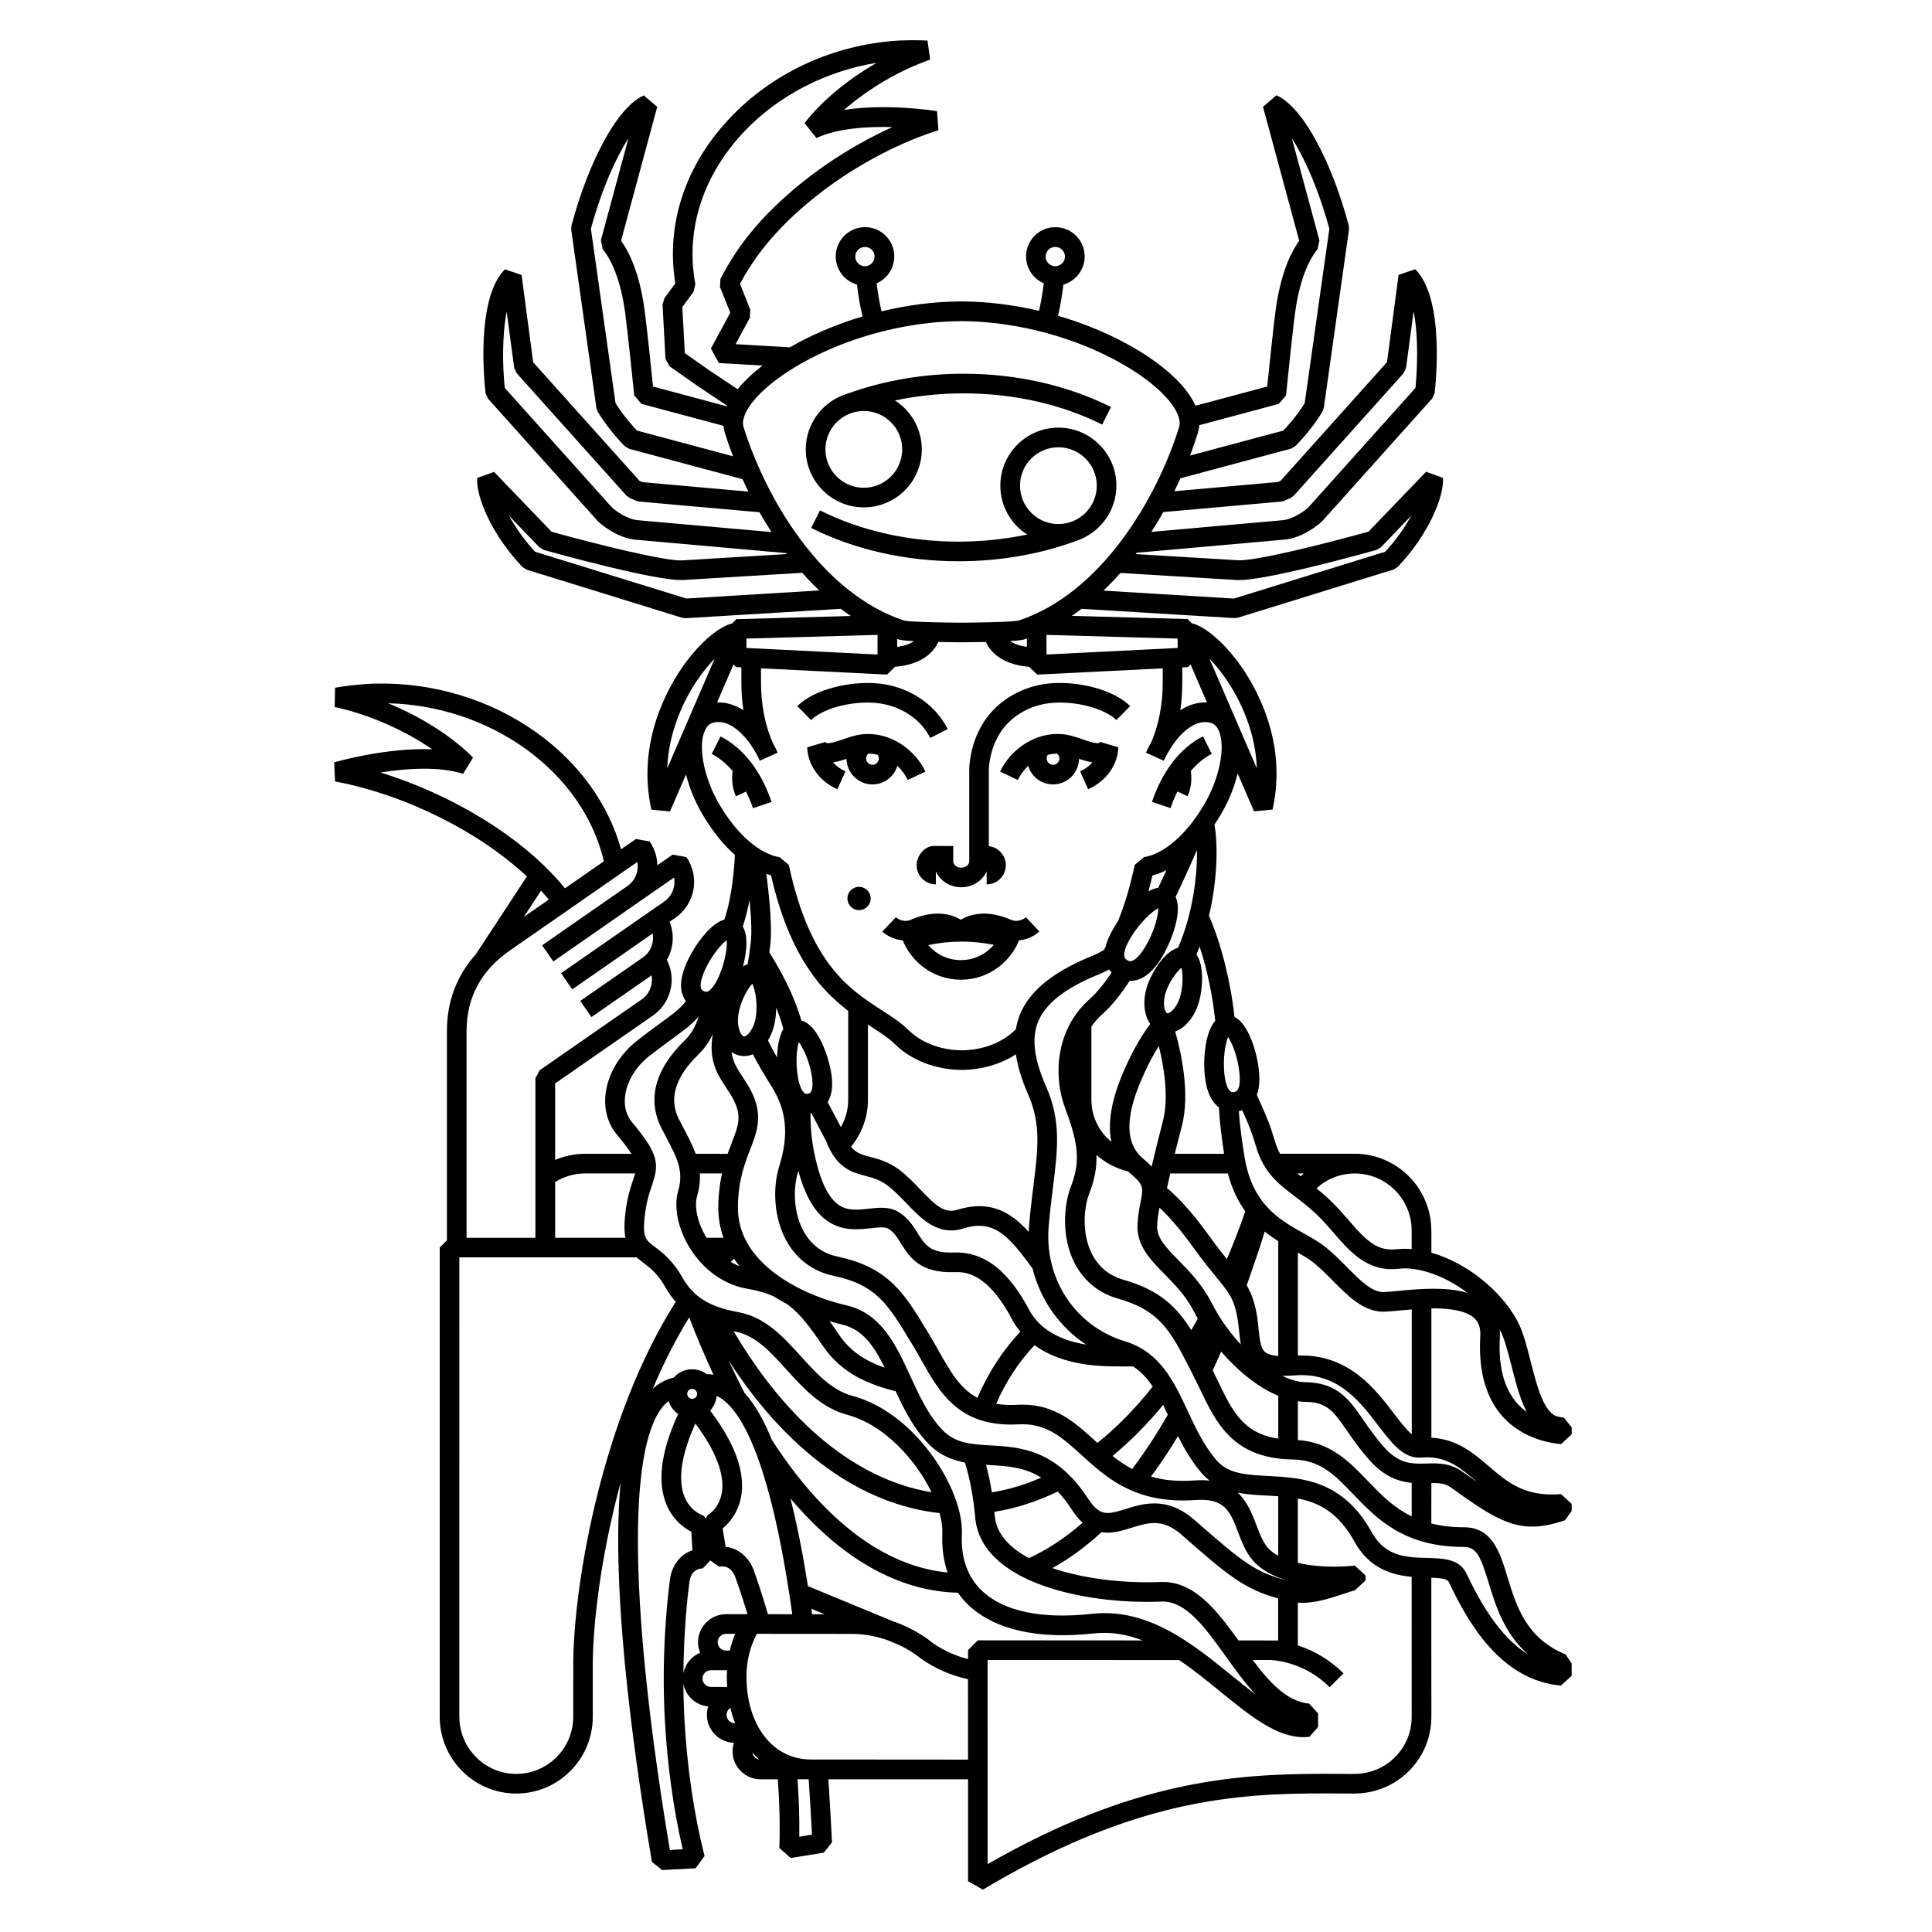 <?xml version="1.0" encoding="UTF-8"?>
<!-- Uploaded to: ICON Repo, www.svgrepo.com, Generator: ICON Repo Mixer Tools -->
<svg fill="#000000" width="800px" height="800px" version="1.1" viewBox="144 144 512 512" xmlns="http://www.w3.org/2000/svg">
 <path d="m372.92 278.46c8.48 0 15.367-6.898 15.367-15.371 0-5.441-2.836-10.227-7.113-12.965 5.863-1.238 11.996-1.879 18.141-1.879 13.234 0 25.957 2.863 36.781 8.277l2.332-4.656c-11.551-5.773-25.078-8.828-39.117-8.828-10.676 0-21.301 1.859-30.828 5.324-6.324 1.906-10.949 7.785-10.949 14.723 0.008 8.477 6.902 15.375 15.387 15.375zm0-25.543c5.602 0 10.172 4.566 10.172 10.172s-4.559 10.172-10.172 10.172c-5.617 0-10.176-4.559-10.176-10.172s4.559-10.172 10.176-10.172zm-31.211 100.86-2.676 1.246c-0.887-1.895-1.18-4.188-0.898-6.613l0.102 0.012c-1.691-2.012-3.594-3.586-5.629-4.621l2.352-4.641c5.965 3.008 10.762 9.176 13.512 17.367l-4.934 1.648c-0.527-1.559-1.141-3.023-1.828-4.398zm215.99 172.93 2.816-2.59v-1.852l-2.035-2.539c-0.484-0.105-0.992-0.207-1.547-0.301-3.75-0.66-5.719-8.402-7.289-14.625-1.055-4.109-2.035-8.012-3.562-10.809-4.656-8.516-13.836-15.469-22.754-18.016v-5.871l-0.012-0.004c-0.012-5.606-2.281-10.691-5.965-14.379-3.68-3.672-8.746-5.969-14.344-5.969h-19.781c-0.523-0.969-0.969-2.062-1.367-3.352-1.336-4.481-2.106-6.316-4.781-12.223 0.57-1.57 0.836-3.699 0.535-6.566-0.316-3.027-1.215-6.402-2.402-9.023-1.168-2.637-2.543-4.336-4.07-5.098-0.969-9.23-3.523-19.422-6.75-26.809 2.402-10.137 2.324-19.699 1.438-24.137 0.59-0.883 1.18-1.812 1.773-2.805 2.023-3.449 3.512-7.168 4.387-10.762l4.328 10.035 4.922-0.465c4.082-18.172-4.707-32.934-8.672-38.441-4.242-5.883-9.129-10.051-12.762-10.953l-1.062-1.094-30.711-0.855c0.875-0.59 1.754-1.203 2.609-1.855l40.492 2.453 0.941-0.109 41.168-12.742 1.125-0.68c7.992-8.316 12.391-18.547 12.035-23.633l-4.481-1.617-15.25 15.871c-11.738 3.269-30.148 7.859-34.586 7.586l-27.121-1.641c0.09-0.117 0.176-0.23 0.266-0.352l39.145-3.481c5.066-0.453 9.406-4.309 9.891-4.746l0.176-0.18 29.094-32.457 0.648-1.43c0.297-2.527 2.727-24.969-5.117-32.844l-4.43 1.492-3.066 23.125-28.184 31.438-0.785 0.344-27.402 2.438c0.578-1.176 1.129-2.316 1.621-3.43l29.258-7.84 1.148-0.641c0.152-0.156 4.062-3.945 7.246-9.203l0.348-0.988 6.68-47.301-0.074-1.039c-2.266-8.48-5.254-16.223-8.621-22.391-2.414-4.465-6.223-10.184-10.539-12.102l-3.562 3.066 9.594 35.488c-3.828 5.367-5.512 12.867-6.246 18.383-0.629 4.75-1.789 15.875-2.231 20.25l-19.016 5.094c-0.488-1.094-1.152-2.273-2.074-3.531-4.301-5.879-12.812-11.848-23.312-16.363-3.562-1.535-7.266-2.856-11.035-3.953 0.641-2.742 1.113-5.508 1.414-8.258 3.25-0.926 5.644-3.918 5.644-7.465 0-4.277-3.477-7.758-7.773-7.758-4.273 0-7.754 3.481-7.754 7.758 0 3.184 1.934 5.93 4.691 7.125-0.293 2.43-0.707 4.863-1.258 7.281-6.816-1.594-13.734-2.449-20.375-2.484h-0.383c-7.16 0.035-14.273 1.004-20.984 2.625-0.57-2.469-1.004-4.949-1.289-7.426 2.746-1.195 4.676-3.934 4.676-7.125 0-4.277-3.477-7.758-7.754-7.758-4.281 0-7.766 3.481-7.766 7.758 0 3.547 2.394 6.539 5.637 7.465 0.316 2.816 0.805 5.637 1.465 8.438-7.152 2.141-13.73 4.992-19.266 8.188l-14.379-0.84 3.777-6.973 0.121-2.207-2.734-6.801c0.855-1.602 1.844-3.258 2.941-4.949 9.766-15.035 29.719-29.406 49.652-35.777l-0.371-5.043c-0.672-0.109-13.199-2.098-24.637-0.324 6.367-5.578 14.73-10.535 22.828-13.324l-0.719-5.059c-2.453-0.117-6.188-0.188-10.027 0.188-16.246 1.562-31.215 8.711-42.145 20.148-11.125 11.637-16.48 26.117-15.074 40.758 0.105 1.074 0.246 2.16 0.422 3.25l-2.883 3.926-0.504 1.676 0.781 14.418 1.109 1.988 7.402 5.188 7.871 5.25c-0.031 0.047-0.051 0.102-0.07 0.145l-19.617-5.25c-0.441-4.367-1.598-15.496-2.227-20.25-0.734-5.523-2.414-13.02-6.238-18.383l9.582-35.488-3.562-3.031c-4.309 1.918-8.117 7.637-10.551 12.102-3.367 6.172-6.348 13.91-8.621 22.391l-0.066 1.039 6.676 47.301 0.344 0.988c3.188 5.262 7.082 9.043 7.25 9.203l1.133 0.641 30 8.039c0.484 1.066 1.004 2.168 1.57 3.293l-28.082-2.504-0.781-0.344-28.191-31.438-3.066-23.125-4.418-1.492c-7.848 7.871-5.41 30.309-5.125 32.844l0.648 1.43 29.09 32.457 0.176 0.18c0.473 0.438 4.812 4.297 9.879 4.746l39.852 3.547c0.07 0.086 0.125 0.172 0.188 0.25l-27.738 1.676c-4.445 0.258-22.852-4.316-34.598-7.586l-15.25-15.871-4.469 1.617c-0.363 5.09 4.047 15.316 12.035 23.633l1.113 0.68 41.176 12.742 0.934 0.109 41.102-2.488c0.875 0.664 1.773 1.293 2.66 1.895l-30.34 0.852-1.062 1.094c-3.641 0.902-8.531 5.066-12.773 10.953-3.953 5.508-12.742 20.27-8.676 38.441l4.926 0.465 4.242-9.809c0.883 3.523 2.344 7.152 4.336 10.535 2.891 4.906 5.863 8.363 8.621 10.785-0.109 2.551-0.641 10.809-2.785 17.145-1.633 0.457-3.387 1.762-5.223 3.891-1.828 2.117-3.551 4.836-4.727 7.457-1.352 3.008-1.797 5.492-1.406 7.598 0.188 1.004 0.578 1.898 1.145 2.664-1.371 1.91-3.426 3.406-6.82 5.883-1.715 1.25-3.664 2.672-5.977 4.492-4.84 3.785-7.941 9.039-8.504 14.41-0.406 4.016 0.656 7.773 3.027 10.602 1.754 2.082 3.012 3.734 3.848 5.066h-12.234c-2.766 0-5.481 0.562-7.981 1.633v-20.27l25.922-17.996c4.812-3.336 6.297-9.691 3.688-14.762 0.672-1.148 1.137-2.414 1.375-3.758 0.387-2.168 0.156-4.344-0.645-6.34l1.531-1.055c5.234-3.633 6.535-10.848 2.902-16.078l-3.633-0.648-4.047 2.812c-0.059-2.188-0.719-4.383-2.055-6.309l-3.633-0.648-3.941 2.742c-3.332-12.02-11.148-22.883-22.332-30.902-12.273-8.805-27.555-13.43-43.031-13.012-4.035 0.109-7.894 0.648-10.43 1.09l-0.102 5.109c8.934 1.898 18.438 6.098 25.852 11.199-12.223-0.473-25.293 3.266-25.988 3.465l0.25 5.055c18.656 3.523 38.09 13.285 50.824 25.176l-13.574 20.695c-4.996 5.566-7.613 12.43-7.613 20.219v55.523l-1.91 1.918v124.36c0.004 11.211 9.109 20.328 20.285 20.328 11.191 0 20.277-9.125 20.277-20.34v-13.719c0.031-11.18 2.211-29.27 7.371-48.285-0.641 6.793-0.785 14.832-0.469 24.223 0.695 20.156 3.727 46.508 8.777 76.242l2.707 2.16 7.871-0.422 0.984-0.055 2.383-3.246c-2.797-10.953-4.656-23.578-5.352-36.547-0.168-3.109-0.246-6.141-0.266-9.043 0.629 3.18 3.293 5.637 6.578 5.945-0.223 0.711-0.336 1.465-0.336 2.242 0 4.004 3.18 7.254 7.144 7.406-0.227 0.719-0.352 1.465-0.352 2.238 0 4.086 3.324 7.422 7.426 7.422h4.574c0.465 6.344 0.605 12.453 0.406 18.211l3.027 2.656 0.973-0.156 7.773-1.27 2.176-2.695c-0.277-5.699-0.594-11.316-0.957-16.746h37.012v27.008l3.934 2.238c18.148-10.828 35-17.949 51.551-21.75 15.059-3.461 28.109-3.75 39.145-3.75l7.805 0.039 0.012-0.012c11.219 0 20.34-9.094 20.34-20.277v-0.012c-0.012-0.203-0.012-16.188-0.012-36.91 2.625 0.102 4.242 0.312 4.664 1.188 5.203 11.113 13.957 26.043 29.703 27.398l2.828-2.594v-3.254l-1.621-2.414c-10.438-4.242-13.07-12.863-15.383-20.465-1.98-6.492-4.027-13.215-11.492-13.215-3.316 0-6.172-0.367-8.699-1.008l0.012-10.715c0.137 0 0.277-0.012 0.422-0.012 1.91 0 3.367 0.191 4.731 1.184 9.23 6.609 14.781 10.367 21.539 10.367 2.57 0 5.344-0.535 8.715-1.672l1.773-2.469v-1.875l-2.828-2.594c-0.828 0.07-1.633 0.105-2.418 0.105-7.992 0-12.234-3.637-16.715-7.488-4.109-3.523-8.363-7.176-15.219-7.559v-34.273c4.555-0.051 9.18 0.484 11.453 2.672 1.133 1.09 1.621 2.613 1.508 4.66-1.473 24.777 16.02 28.188 21.414 28.629zm-16.238-30.293c0.02 0.031 0.031 0.051 0.051 0.082 1.211 2.223 2.117 5.805 3.078 9.582 1.055 4.16 2.188 8.602 3.996 12.105-0.492-0.348-0.973-0.742-1.445-1.176-4.254-3.926-6.16-10.188-5.656-18.609 0.039-0.688 0.027-1.344-0.023-1.984zm-80.008-237.71c0.176-0.586 0.312-1.258 0.363-2.023l21.078-5.644 1.918-2.254c0.012-0.16 1.621-16.098 2.398-21.867 0.988-7.406 3.094-13.395 5.945-16.871l0.508-2.324-7.32-27.109c0.609 0.945 1.25 2.035 1.918 3.269 3.109 5.691 5.875 12.855 8.031 20.742l-6.535 46.238c-2.168 3.465-4.676 6.207-5.688 7.254l-24.695 6.613c0.879-2.344 1.566-4.394 2.078-6.023zm41.574 196.28c3.906 0 7.457 1.492 10.137 3.93 3.031 2.777 4.938 6.762 4.938 11.191v4.914c-1.367-0.109-2.695-0.105-3.984 0.039-5.234 0.609-8.105-2.383-12.742-7.715-1.613-1.863-3.293-3.797-5.254-5.621-1.133-1.055-2.207-1.965-3.238-2.793 2.754-2.535 6.336-3.945 10.145-3.945zm-13.539-0.016c-0.258 0.238-0.516 0.484-0.754 0.73-0.312-0.246-0.621-0.492-0.918-0.73zm-20.035-36.141c1.043 1.508 2.559 5.164 2.992 9.34 0.246 2.301 0.195 5.082-1.445 5.262-0.082 0.012-0.152 0.012-0.227 0.012-1.605 0-2.144-3.391-2.301-4.848-0.438-4.176 0.266-8.074 0.98-9.766zm13.297 95.074v11.355c-9.34-1.387-12.234-7.422-16.062-15.41-0.414-0.883-0.848-1.785-1.301-2.684 0.75-1.633 1.508-3.293 2.227-4.977 1.672 1.941 3.465 3.758 5.34 5.391 2.551 2.231 5.957 4.742 9.797 6.324zm-8.355-29.281c1.691-4.902 3.285-9.32 4.769-14.246 1.176 0.961 2.394 1.797 3.582 2.559v30.434c-3.004-0.238-3.688-1.199-3.934-1.547-0.805-1.125-1.012-3.141-1.258-5.481-0.125-1.32-0.277-2.816-0.559-4.348-0.586-3.156-1.441-5.367-2.602-7.371zm-23.434-99.949c0.031 1.848-1.004 6.137-3.438 10.211-2.125 3.57-3.57 3.848-3.965 3.848-0.258 0-0.527-0.086-0.828-0.266-0.609-0.363-0.754-0.762-0.785-1.246-0.051-0.629 0.105-2.074 1.664-4.68 2.438-4.07 5.723-7.019 7.352-7.867zm-2.594-4.477c0.363-1.34 0.711-2.734 1.043-4.188 1.094-0.266 2.363-0.727 3.727-1.41-0.734 1.594-1.465 3.152-2.203 4.68-0.828 0.125-1.695 0.449-2.566 0.918zm-4.973 23.734c0.059 0 0.105 0.012 0.168 0.012 3.066 0 5.906-2.152 8.434-6.394 1.684-2.82 3.078-6.301 3.738-9.316 0.609-2.812 0.539-4.992-0.188-6.531 1.879-3.93 3.789-8.121 5.68-12.473 0.082 6.586-1.023 16.656-5.027 25.938-3.945 1.137-7.289 7.152-8.305 10.531-0.977 3.25-0.801 6.574 0.457 8.898 0.141 0.277 0.316 0.523 0.492 0.77-1.57 2.023-4.211 5.961-7.059 12.535-3.234 7.445-4.309 13.688-3.254 18.695-3.273-2.641-5.297-6.676-5.297-11.117v-19.418c0.848-1.23 1.859-2.398 3.059-3.449 2.176-1.91 4.508-4.762 7.102-8.68zm9.527 8.168c-0.465-0.828-0.734-2.613-0.051-4.902 0.867-2.883 2.984-5.734 4.203-6.711 0.441 1.496 0.473 4.984-0.363 7.769-0.867 2.852-2.606 4.297-3.324 4.297-0.039 0-0.059-0.012-0.082-0.023-0.105-0.02-0.258-0.184-0.383-0.43zm-0.766 29.109c-1.25 4.781-2.231 8.867-2.953 11.945-0.609-0.66-1.34-1.344-2.211-2.055-4.762-3.926-4.914-10.832-0.441-21.121 1.691-3.906 3.273-6.766 4.543-8.758 1.293 5.164 2.769 13.512 1.062 19.988zm-17.578 8.883c2.324 2.047 5.152 3.562 8.332 4.336 0.246 0.227 0.504 0.453 0.766 0.68 3.477 2.856 3.316 3.727 2.609 7.352-0.309 1.543-0.68 3.457-0.828 5.863-0.332 5.719 3.293 9.395 7.133 13.312 2.676 2.719 5.707 5.801 7.871 10.039 0.309 0.59 0.629 1.188 0.957 1.785-0.555 1.027-1.152 2.047-1.734 3.047-3.777-6.109-8.383-10.645-17.945-13.352-3.836-1.09-6.648-3.426-8.418-6.953-2.641-5.332-2.168-12.086-0.586-16.121 1.422-3.59 1.934-6.832 1.844-9.988zm21.73 27.895c-3.727-3.809-5.836-6.109-5.648-9.355 0.105-1.789 0.363-3.273 0.621-4.586 1.918 1.773 4.996 5.023 8.961 10.551 2.394 3.344 4.363 5.762 5.945 7.688 3.406 4.144 4.812 5.871 5.688 10.652 0.246 1.328 0.383 2.656 0.516 3.926 0.105 1.125 0.227 2.293 0.453 3.445-2.883-3.078-5.57-6.781-7.734-11.004-2.535-4.949-5.867-8.332-8.801-11.316zm12.832-0.312c-1.32-1.637-2.871-3.602-4.664-6.109-5.305-7.391-9.18-11.059-11.215-12.699 0.195-0.934 0.488-2.242 0.863-3.883h15.285c1.074 4.121 2.695 7.391 4.613 10.027-1.508 4.34-3.144 8.578-4.883 12.664zm-3.094-63.113c-0.992 1.094-1.754 2.805-2.262 5.098-0.629 2.852-0.816 6.402-0.484 9.5 0.492 4.66 2.035 7.078 3.719 8.309 0.188 3.523 0.66 7.664 1.375 12.305h-13.055c0.523-2.16 1.148-4.578 1.84-7.238 2.332-8.867-0.281-20.062-1.738-25.16 2.684-0.996 5.106-3.848 6.227-7.609 0.559-1.828 0.887-4.102 0.898-6.242 0.02-1.754-0.176-4.211-1.152-6.019-0.117-0.203-0.227-0.383-0.344-0.551 0.301-0.691 0.57-1.387 0.848-2.086 1.996 6.09 3.481 13.16 4.129 19.695zm2.324-91.375c2.805 3.891 8.293 12.93 8.715 24.469l-12.566-29.102c1.195 1.238 2.504 2.766 3.852 4.633zm-11.051 1.688v-4.004l1.508-0.074 0.684-0.719 4.352 10.082c-2.484-0.117-4.883 0.672-7.059 2.055 0.34-2.375 0.516-4.836 0.516-7.34zm-1.23-11.641v2.488l-34.754 1.734v-5.199zm15.676-15.52c6.856 0.418 33.938-7.106 37-7.965l1.18-0.699 8.031-8.359c-1.672 3.062-3.984 6.41-6.906 9.539l-40.066 12.398-34.59-2.102c1.527-1.461 3.039-3.023 4.516-4.684zm11.719-20.781 0.816-0.207 1.691-0.734 0.898-0.648 29.094-32.457 0.641-1.395 1.996-14.977c1.359 6.781 0.953 15.688 0.492 20.297l-28.445 31.727c-1.043 0.918-4.016 3.082-6.742 3.324l-34.805 3.098c1.148-1.77 2.207-3.527 3.18-5.25zm-59.828-67.492c1.414 0 2.57 1.148 2.57 2.555s-1.152 2.559-2.57 2.559c-1.395 0-2.551-1.148-2.551-2.559s1.156-2.555 2.551-2.555zm-52.996 2.562c0-1.41 1.145-2.555 2.559-2.555 1.406 0 2.555 1.148 2.555 2.555s-1.148 2.559-2.555 2.559c-1.418-0.008-2.559-1.156-2.559-2.559zm-57.844 46.105c-1.012-1.047-3.512-3.789-5.688-7.254l-6.531-46.238c2.836-10.379 6.519-18.617 9.945-23.957l-7.309 27.059 0.5 2.324c2.836 3.477 4.953 9.465 5.945 16.867 0.766 5.769 2.387 21.711 2.398 21.871l1.918 2.254 21.746 5.82c0.051 0.695 0.18 1.309 0.348 1.844 0.523 1.684 1.238 3.797 2.18 6.223zm26.672-10.953-7.668-5.113-6.328-4.445-0.672-12.227 2.992-4.066 0.465-2.016c-0.246-1.305-0.434-2.625-0.555-3.914-1.254-13.121 3.602-26.137 13.66-36.672 9.035-9.453 21.598-15.906 34.953-18.051-7.684 4.414-14.59 10.102-19.121 15.977l3.148 3.949c5.68-2.621 13.668-3.078 20.121-2.891-17.199 7.777-33.199 20.535-41.816 33.797-1.43 2.207-2.691 4.379-3.754 6.453l-0.105 2.156 2.731 6.781-5.144 9.492 2.125 3.84 11.551 0.68c-2.664 2.055-4.894 4.176-6.582 6.269zm-26.527 34.703c-2.727-0.242-5.707-2.414-6.742-3.324l-28.445-31.73c-0.609-5.707-0.73-13.926 0.504-20.172l1.988 14.855 0.641 1.391 29.094 32.457 0.902 0.648 1.691 0.734 0.816 0.207 31.855 2.832c0.984 1.727 2.047 3.481 3.195 5.25zm12.926 20.762-40.078-12.398c-2.922-3.129-5.223-6.473-6.898-9.539l8.035 8.359 1.164 0.699c3.066 0.863 30.137 8.383 37 7.965l31.488-1.906c1.465 1.664 2.969 3.223 4.504 4.68zm15.156-45.473c-0.473-1.523 0.227-3.668 1.969-6.039 3.727-5.078 11.645-10.559 21.176-14.66 10.922-4.699 23.211-7.301 34.57-7.332 11.383 0.031 23.676 2.629 34.598 7.332 9.539 4.102 17.445 9.578 21.172 14.66 1.75 2.371 2.422 4.519 1.965 6.039-5.969 19.133-20.676 44.047-42.508 51.305-0.441 0.109-2.82 0.469-15.215 0.574-12.398-0.105-14.777-0.457-15.215-0.574-21.832-7.25-36.543-32.172-42.512-51.305zm75.098 56.062v2.215c-2.055-0.266-3.465-0.84-4.449-1.523 2.891-0.172 3.492-0.371 3.906-0.508 0.18-0.055 0.355-0.121 0.543-0.184zm-29.953 0.715c-0.973 0.676-2.398 1.238-4.418 1.5v-2.09c0.059 0.02 0.105 0.039 0.168 0.059 0.422 0.145 1.051 0.352 4.25 0.531zm-44.371-0.691 34.742-0.977v5.199l-34.742-1.734zm-3.426 6.84 0.691 0.719 1.395 0.07v4.012c0 2.504 0.176 4.957 0.523 7.332-2.273-1.441-4.625-2.133-6.957-2.051zm-17.57 27.582c0.422-11.543 5.914-20.582 8.711-24.469 1.352-1.867 2.656-3.394 3.859-4.629zm13.793 9.477c-3.828-6.492-5.523-14.418-4.09-18.832l0.523-1.195c0.645-1.109 1.414-1.438 1.988-1.582 4.766-1.234 9.734 4.363 12.324 10.086l4.727-2.152c-0.367-0.84-0.781-1.652-1.23-2.438-2.07-4.644-3.18-10.227-3.18-16.148v-3.754l33.367 1.664 2.18-2.074c5.68-0.457 9.688-2.781 11.438-6.57 1.723 0.035 3.75 0.066 6.106 0.086h0.043c2.519-0.02 4.641-0.051 6.453-0.09 1.742 3.793 5.758 6.117 11.441 6.574l2.18 2.074 33.25-1.656v3.75c0 5.793-1.055 11.262-3.043 15.844-0.52 0.898-0.992 1.812-1.406 2.742l4.727 2.152c0.363-0.801 0.777-1.602 1.23-2.379l0.02 0.012c0.031-0.066 0.066-0.133 0.098-0.191 2.754-4.699 6.949-8.574 10.992-7.527 0.66 0.172 1.613 0.59 2.293 2.227 1.785 4.281 0.105 12.609-3.883 19.383-4.141 7.031-8.305 10.469-11.059 12.113-2.922 1.738-4.914 1.875-4.934 1.875h0.039l-2.481 2.055c-1.27 5.945-2.785 10.891-4.488 15.043-0.402 0.586-0.766 1.148-1.074 1.672-1.102 1.84-1.82 3.512-2.168 5.047-0.156 0.277-0.312 0.551-0.473 0.816-1.055 0.641-2.117 1.188-3.195 1.617-10.258 4.16-16.48 9.23-19.023 15.469-0.508 1.254-0.867 2.57-1.094 3.926-0.098 0.09-0.188 0.168-0.281 0.262-3.387 3.316-8.504 5.254-14.043 5.32-0.227 0-2.012-0.105-2.031-0.105-4.75-0.453-9.047-2.301-12.027-5.215-2.082-2.039-4.59-3.672-7.246-5.375-8.434-5.461-18.934-12.258-24.539-38.465l-2.473-2.055h0.039c-0.02 0-2-0.137-4.934-1.875-2.754-1.664-6.918-5.094-11.062-12.129zm109.42 176.17c-1.898-1.004-3.602-2.188-5.195-3.457 4.664-3.84 9.148-8.363 13.402-13.512 0.414 0.84 0.828 1.715 1.238 2.59-2.996 5.231-6.164 10.062-9.445 14.379zm12.152-8.711c1.641 3.289 3.531 6.566 6.09 9.602 0.719 0.855 1.477 1.566 2.273 2.195-0.691-0.082-1.414-0.117-2.207-0.117-0.578 0-1.188 0.02-1.809 0.07-1.023 0.074-2.035 0.105-3.012 0.105-3.234 0-6.019-0.406-8.5-1.133 2.465-3.32 4.852-6.902 7.164-10.723zm-21.352 1.805c-0.227-0.195-0.453-0.406-0.68-0.621-5.141-4.68-10.461-9.527-19.172-9.527-0.422 0-0.855 0.012-1.289 0.035-0.59 0.035-1.18 0.051-1.734 0.051-1.457 0-2.769-0.105-3.965-0.301 2.551-5.844 6.004-11.141 10.168-15.547 5.066 3.707 12.191 5.617 21.125 5.617 1.152 0 3.445 0.059 5.008 0.031 2.106 1.352 3.758 3.18 5.188 5.336-4.602 5.801-9.52 10.809-14.648 14.926zm-86.949-130.04c0.09-0.613 0.168-1.246 0.246-1.906 0.539-4.473-0.176-12.211-1.043-18.852 0.453 0.156 0.875 0.277 1.238 0.371 2.828 12.328 6.812 20.598 11.117 26.469l-0.012 0.004c1.113 1.516 2.242 2.867 3.394 4.09 0.039 0.047 0.082 0.098 0.117 0.133 0.238 0.246 0.465 0.492 0.699 0.727 2.258 2.227 4.301 3.863 5.141 4.504v23.594c0 2.551-0.691 5.027-1.949 7.199-0.797-1.523-2.125-4.07-3.488-6.602 0.133-0.223 0.266-0.469 0.379-0.707 0.875-1.891 1.031-4.332 0.488-7.465-0.578-3.285-3.195-12.281-7.84-13.445-1.977-6.852-5.289-12.918-8.488-18.113zm3.715 20.324c-0.66 1.117-1.133 2.602-1.414 4.473-0.145 0.957-0.238 2-0.266 3.074-0.992-1.734-1.789-3.219-2.402-4.508 0.523-0.867 0.977-1.832 1.328-2.902 0.277-0.828 0.48-1.691 0.621-2.621 0.156-1.043 0.227-2.098 0.238-3.141 0.719 1.816 1.379 3.695 1.895 5.625zm7.406 16.512c-0.156 0.344-0.363 0.57-0.906 0.672-0.105 0.02-0.215 0.031-0.312 0.031-1.148 0-1.965-2.293-2.332-4.438-0.68-3.859-0.309-7.535 0.246-9.281 1.094 1.445 2.715 4.793 3.387 8.641 0.461 2.644 0.145 3.871-0.082 4.375zm-3.523 21.434c0.02-0.105 0.051-0.203 0.098-0.301 1.812 6.746 4.465 11.18 8.035 13.48 3.879 2.5 7.934 2.047 11.211 1.684 1.891-0.207 3.668-0.402 4.539 0.105 1.492 0.875 2.387 2.301 3.41 3.945 2.203 3.508 4.918 7.875 14.016 7.598 2.574-0.09 8.621-0.281 15.34 12.391 0.656 1.219 1.395 2.344 2.262 3.387-4.68 4.969-8.543 10.938-11.367 17.512-4.606-2.41-7.164-6.922-10.277-12.453-0.777-1.367-1.578-2.785-2.434-4.203l-0.715-1.18c-5.856-9.703-10.078-16.715-23.566-19.559-3.883-0.816-6.867-2.957-8.855-6.352-3.023-5.141-2.992-11.926-1.695-16.055zm61.234 36.469c-7.379-13.93-15.004-15.316-20.098-15.16-6.106 0.188-7.508-2.047-9.441-5.144-1.211-1.953-2.602-4.152-5.195-5.684-2.363-1.379-5.109-1.082-7.742-0.789-2.832 0.312-5.5 0.621-7.812-0.883-2.902-1.863-5.141-6.535-6.625-13.844-0.734-3.621-1.062-7.098-1.004-10.59 0.074-0.016 0.137-0.016 0.207-0.023 1.512 2.812 3.027 5.719 3.875 7.332 2.793 7.289 6.832 8.352 10.402 9.305 1.945 0.52 3.777 0.988 5.773 2.453 1.805 1.324 3.481 3.078 5.109 4.769 3.273 3.438 6.918 7.246 11.891 7.246 1.023 0 2.102-0.16 3.25-0.523 8.082-2.519 11.965 1.879 18.344 10.641 2.066 8.297 7.106 15.477 14.191 20.137-8.953-1.453-13.164-5.551-15.125-9.242zm1.184-33.078c-0.383 3.09-0.828 6.602-1.16 10.52-0.059 0.648-0.09 1.301-0.105 1.953-4.734-5.269-10.273-8.574-18.883-5.891-3.481 1.098-5.879-1.195-9.828-5.336-1.785-1.867-3.621-3.789-5.789-5.391-2.801-2.039-5.41-2.727-7.516-3.281-2.207-0.578-3.75-0.988-5.09-2.695 2.863-3.465 4.481-7.871 4.481-12.41v-19.969c0.246 0.168 0.516 0.332 0.75 0.504 2.527 1.629 4.719 3.043 6.43 4.727 4.336 4.258 10.797 6.742 17.668 6.801h0.035c5.297-0.051 10.312-1.531 14.328-4.137 0.465 3.219 1.547 6.742 3.258 10.664 3.418 7.777 2.609 14.211 1.422 23.941zm-77.059-68.473c0.762-2.262 1.359-4.699 1.793-7.062 0.5 5.09 0.609 8.992 0.316 11.34-0.266 2.172-0.523 4.082-0.801 5.691-0.43 0.141-0.848 0.348-1.246 0.605 0.383-1.5 0.68-3.004 0.805-4.383 0.281-2.731-0.02-4.793-0.867-6.191zm2.531 15.195c0.711 1.34 1.477 5.148 0.945 8.691-0.523 3.473-2.43 5.352-3.18 5.234-0.258-0.031-0.523-0.352-0.613-0.484-0.629-0.848-1.234-2.754-0.84-5.356 0.52-3.449 2.519-7.012 3.688-8.086zm-2.965 19.086c0.258 0.039 0.523 0.059 0.785 0.059 0.789 0 1.57-0.172 2.324-0.492 1.27 2.481 2.941 5.305 4.992 8.578 3.977 6.328 4.586 12.832 1.996 21.105-1.684 5.352-1.664 13.688 2.172 20.227 2.727 4.648 6.969 7.699 12.281 8.82 11.266 2.371 14.426 7.629 20.172 17.148l0.727 1.18c0.816 1.359 1.586 2.734 2.348 4.074 4.727 8.363 9.613 17.008 23.758 17.008 0.648 0 1.328-0.023 2-0.055 0.336-0.02 0.695-0.031 1.012-0.031 6.695 0 10.848 3.789 15.66 8.176 6.191 5.629 13.195 12.027 26.875 12.027 1.094 0 2.231-0.051 3.387-0.133 0.508-0.023 0.984-0.047 1.438-0.047 6.492 0 7.871 3.582 9.758 8.566 1.152 3.023 2.344 6.156 4.891 8.504 1.688 1.566 4.398 3.293 8.746 4.469-9.059-2.231-12.281-4.902-25.086-16.117-3.414-3.012-6.926-4.469-10.758-4.469-2.828 0-5.352 0.785-7.586 1.484-1.723 0.543-3.367 1.055-4.742 1.055-1.359 0-3.023-0.434-5.109-3.668-8.59-13.254-18.203-13.801-25.926-14.242-5.223-0.312-9.336-0.539-12.797-4.121-3.703-3.84-6.125-9.117-8.469-14.203-3.758-8.188-7.648-16.656-16.992-18.809-7.34-1.684-14.453-4.938-19.504-8.926-6.227-4.934-9.332-10.75-9.211-17.305 0.117-6.949 1.785-11.25 3.254-15.055 1.879-4.871 3.496-9.082 0.262-15.48-0.707-1.379-1.496-2.586-2.254-3.742-1.395-2.102-2.629-3.988-2.953-6.609 0.77 0.535 1.629 0.887 2.551 1.023zm131.61 115.75c2.551 0.516 5.215 0.645 7.856 0.785 0.961 0.051 1.918 0.105 2.871 0.168v15.766c-0.855-0.473-1.613-0.984-2.223-1.566-1.641-1.531-2.578-3.969-3.562-6.551-1.113-2.898-2.375-6.207-4.941-8.602zm-47.688-0.301c1.258 1.336 2.508 2.941 3.75 4.863 0.898 1.375 1.84 2.508 2.84 3.41-4.625 4.016-9.406 7.164-14.246 9.371-4.555-2.449-8.578-6.027-9.043-11.129-0.039-0.383-0.07-0.75-0.105-1.137 5.695-0.906 11.332-2.711 16.805-5.379zm-17.477 0.215c-0.422-2.606-0.938-5.039-1.547-7.289 0.309 0.02 0.609 0.039 0.926 0.059 4.695 0.266 9.23 0.527 13.699 3.324-4.293 1.891-8.668 3.207-13.078 3.906zm29.078 10.551c0.523 0.086 1.074 0.133 1.633 0.133 2.176 0 4.273-0.66 6.297-1.289 1.969-0.609 4.004-1.258 6.027-1.258 2.539 0 4.875 1.012 7.32 3.168 12.312 10.816 16.57 14.34 25.52 16.809v11.148l-10.531-0.012c-5.727-7.969-11.75-15.836-20.605-15.488-10.242 0.402-20.656-0.941-28.703-3.68 4.477-2.477 8.832-5.676 13.043-9.531zm-57.492-43.594c-4.43-1.527-8.805-3.926-11.996-8.59-0.867-1.27-1.715-2.5-2.578-3.699 1.215 0.348 2.312 0.629 3.238 0.848 5.492 1.254 8.539 5.754 11.336 11.441zm-48.977-51.477h5.875c-0.535 2.449-0.926 5.273-0.984 8.625-0.051 2.91 0.414 5.734 1.367 8.43h-4.469c-2.332-3.773-3.344-8.168-2.527-10.973 0.645-2.211 0.844-4.211 0.738-6.082zm-1.102-5.199c-0.797-2.238-1.941-4.402-3.148-6.695-0.418-0.785-0.855-1.621-1.293-2.481-2.742-5.391-0.996-11.164 5.168-17.148 1.684-1.629 2.91-3.473 3.809-5.356-1.211 6.953 1.289 10.75 3.57 14.188 0.715 1.09 1.387 2.106 1.961 3.223 2.195 4.344 1.246 6.812-0.473 11.27-0.363 0.941-0.746 1.934-1.133 3.008zm10.156 27.801c0.453 0.68 0.945 1.355 1.465 2-0.785-0.312-1.562-0.684-2.301-1.125 0.281-0.281 0.559-0.582 0.836-0.875zm-7.754-76.391c1.754-3.894 4.359-6.941 5.836-8.039 0.152 1.828-0.371 5.809-2.125 9.699-1.316 2.941-2.586 3.996-3.316 3.996-0.188 0-0.395-0.051-0.629-0.152-0.559-0.262-0.727-0.562-0.805-0.988-0.105-0.57-0.117-1.922 1.039-4.516zm-21.129 33.473c0.418-3.984 2.805-7.941 6.531-10.863 2.246-1.762 4.156-3.148 5.84-4.387 3.078-2.238 5.371-3.918 7.144-5.984-0.672 2.207-1.789 4.469-3.68 6.297-9.965 9.672-8.867 17.973-6.191 23.234 0.453 0.891 0.902 1.742 1.328 2.562 2.805 5.316 4.656 8.828 3.117 14.09-1.25 4.301-0.031 10.184 3.199 15.312 3.613 5.754 9.113 9.609 15.105 10.621 2.746 0.465 5.019 1.125 6.996 2.004 1.219 0.785 2.449 1.5 3.68 2.156 3.465 2.551 6.082 6.188 9.445 11.098 4.973 7.269 12.105 10.105 19.215 11.914 2.281 4.914 4.769 9.855 8.625 13.844 2.977 3.09 6.309 4.41 9.719 5.039 1.309 4.141 2.231 9.062 2.746 14.664 0.707 7.812 6.934 14.027 18.008 17.973 8.746 3.113 20.172 4.664 31.352 4.211 6.445-0.238 11.531 6.84 16.914 14.367 2.578 3.602 5.195 7.262 8.105 10.324-2.004-1.508-4.07-3.184-6.168-4.887-10.48-8.535-22.359-18.203-37.242-16.559-13.273 1.473-23.34-0.609-29.121-6.039-3.879-3.637-5.691-8.711-5.394-15.078 0.277-5.836-2.793-13.887-7.992-21.008-5.871-8.039-13.336-13.586-21.016-15.637-5.461-1.457-9.438-5.836-13.645-10.473-4.621-5.106-9.395-10.379-16.48-11.684-5.656-1.055-11.387-2.871-14.832-9.043-2.613-4.648-5.34-6.711-7.32-8.211-2.41-1.805-3.289-2.484-2.848-7.356 0.383-4.301 1.281-6.914 1.996-9.004 1.914-5.629 1.93-8.176-5.32-16.797-1.449-1.758-2.09-4.07-1.816-6.703zm22.562 83.168c0.961-1.043 1.594-2.387 1.723-3.879 0.551 0.246 1.098 0.559 1.633 0.973 5.356 3.953 12.832 17.105 18.41 56.875l-6.453-0.012c-1.57-5.391-2.984-9.48-3.727-11.543-0.742-2.242-3.16-5.883-7.477-6.297l-0.797-4.887c1.613-1.328 3.969-3.898 4.828-8.082 1.316-6.492-1.418-14.285-8.141-23.148zm-15.203-5.777c2.797-6.606 6-12.988 9.656-18.914 2.031 5.324 4.188 10.387 6.438 15.184-0.59-0.102-1.18-0.137-1.773-0.137-1.098-0.805-2.43-1.301-3.894-1.301-1.941 0-3.68 0.855-4.883 2.211-2.035 0.441-3.894 1.434-5.543 2.957zm10.434 0.035c0.73 0 1.32 0.594 1.32 1.316 0 0.73-0.59 1.309-1.32 1.309-0.719 0-1.309-0.578-1.309-1.309 0-0.723 0.59-1.316 1.309-1.316zm0.855 9.172c6.867 9.18 7.637 15.125 6.969 18.57-0.777 4.066-3.68 5.707-3.789 5.758l-0.418 0.848-0.625-0.766c-0.039-0.012-3.231-0.953-4.891-4.707-1.434-3.219-2-9.191 2.754-19.703zm13.055-8.074c-1.465-2.785-2.883-5.68-4.262-8.66 15.508 24 35.031 38.188 55.922 40.473 0.535 1.953 0.801 3.758 0.734 5.336-0.176 3.785 0.309 7.269 1.387 10.398-11.812-1.137-23.246-7.457-34.012-18.863-4.348-4.625-8.551-10.066-12.523-16.219-2.219-5.461-4.617-9.582-7.246-12.465zm-2.91-16.379c0.137 0.035 0.289 0.066 0.418 0.086 5.352 0.992 9.34 5.394 13.574 10.066 4.523 4.988 9.211 10.16 16.156 12.004 9.73 2.602 18.098 11.875 22.293 20.504-19.645-3.238-38-18.164-52.441-42.66zm-39.328-41.828h13.246c-0.125 0.434-0.297 0.918-0.492 1.496-0.762 2.231-1.805 5.297-2.254 10.211-0.191 2.195-0.125 3.914 0.145 5.344h-18.625v-14.762c2.387-1.492 5.133-2.289 7.981-2.289zm-54.27-106.25c6.801-1.074 15.469-1.703 21.895 0.359l2.637-4.309c-5.586-5.652-13.738-10.785-22.516-14.402 13.145 0.336 25.945 4.555 36.391 12.043 10.766 7.723 18.098 18.27 20.801 29.844l-10.312 7.16c-0.207-0.258-0.418-0.52-0.637-0.777-10.73-12.785-29.211-24.074-48.258-29.918zm42.551 31.316c0.594 0.645 1.164 1.293 1.719 1.949 0.117 0.137 0.227 0.273 0.344 0.414l-6.621 4.602zm-19.727 37.141c0-8.836 3.859-15.996 11.453-21.27l13.598-9.445 20.203-14.043c0.441 2.383-0.508 4.918-2.625 6.383l-22.617 15.719 2.973 4.273 31.992-22.234c0.449 2.383-0.504 4.918-2.621 6.383l-3.422 2.371-23.824 16.539 0.012 0.012-0.082 0.055 2.961 4.277 21.305-14.809c0.141 0.746 0.141 1.523 0.004 2.297-0.297 1.637-1.188 3.055-2.539 4.019l-16.652 11.562 2.973 4.273 15.93-11.059c0.434 2.387-0.516 4.918-2.625 6.383l-27.039 18.781-1.125 2.141v42.25l-18.238 0.004v-54.863zm28.273 166.84-0.012 14.949c0 8.344-6.769 15.141-15.086 15.141-8.324 0-15.086-6.797-15.086-15.141h-0.012l0.008-121.75h46.984c0.551 0.488 1.145 0.945 1.773 1.43 1.797 1.367 3.848 2.902 5.926 6.609 0.801 1.422 1.703 2.676 2.656 3.762-19.348 30.391-26.84 73.645-27.152 94.996zm24.254 15.578c0.66 12.102 2.293 23.957 4.75 34.484l-1.023 0.055-2.383 0.137c-10.539-63.016-11.285-105.71-2-117.33 0.523-0.664 1.09-1.199 1.672-1.633 0.438 1.395 1.336 2.602 2.516 3.426-4.644 10.102-5.637 18.289-2.941 24.336 1.734 3.898 4.586 5.914 6.453 6.856l0.266 4.934c-4.133 1.336-5.707 5.41-5.953 7.766-0.715 5.496-2.277 20.012-1.355 36.973zm12.215-8.543c-1.23 0-2.215-0.988-2.215-2.207s0.988-2.211 2.215-2.211h4.273c-0.031 0.539-0.051 1.094-0.051 1.641 0 0.945 0.039 1.863 0.105 2.785zm6.367 9.629c-1.219 0-2.211-0.984-2.211-2.207 0-0.781 0.402-1.465 1.012-1.867 0.332 1.414 0.746 2.781 1.246 4.082zm-1.359-19.258h-0.992v-0.008c-1.219 0-2.207-0.992-2.207-2.207 0-1.223 0.988-2.215 2.207-2.215h2.414c-0.586 1.426-1.07 2.91-1.422 4.43zm-0.992-9.641c-4.09 0-7.422 3.332-7.422 7.43 0 0.984 0.195 1.926 0.551 2.781-2.254 0.945-3.941 2.969-4.43 5.406 0.105-11.703 1.168-20.984 1.594-24.129l0.012-0.082c0.031-0.363 0.434-3.488 3.551-3.551l1.949-2.098 2.394 1.664c2.934-0.59 4.055 2.172 4.238 2.695l0.035 0.082c0.648 1.809 1.84 5.246 3.211 9.801zm6.965 36.652c0.57 0.66 1.18 1.285 1.82 1.855-0.938-0.156-1.684-0.91-1.82-1.855zm13.457 22.156-1.008 0.168c0.059-4.891-0.09-9.984-0.473-15.23h2.961c0.324 4.769 0.609 9.699 0.871 14.68zm43.707-20.273-41.684-0.031c-10.027 0-17.035-9.059-17.035-22.023 0-4.004 0.945-7.875 2.746-11.281l25.113 0.02c3.535 0 6.707 0.691 9.371 1.613l2.961 1.219 0.012-0.02c3.613 1.691 5.75 3.523 5.785 3.551l0.227 0.168c3.75 2.648 8.016 4.516 12.496 5.473zm-41.531-39.977 3.512 1.445h-3.309c-0.066-0.48-0.129-0.961-0.203-1.445zm44.125 8.367-2.594 2.602v2.367c-3.359-0.848-6.57-2.312-9.41-4.301-0.734-0.629-4.543-3.684-10.488-5.719l-22.531-9.309c-1.379-8.734-2.926-16.512-4.629-23.242 13.371 15.871 28.555 24.602 44.379 24.984 0.836 1.215 1.797 2.332 2.891 3.356 6.926 6.504 18.43 9.074 33.258 7.422 4.484-0.492 8.727 0.309 12.793 1.867zm114.98 20.32c0 8.316-6.793 15.078-15.133 15.078l-0.012 0.012-7.793-0.039c-24.207 0-51.031 1.895-89.445 23.938l-0.004-54.109 50.734 0.02c3.82 2.574 7.453 5.527 10.922 8.359 7.941 6.453 14.867 12.082 22.062 12.082 0.523 0 1.031-0.031 1.559-0.09l2.301-2.586v-3.617l-2.371-2.602c-5.836-0.516-10.551-5.668-14.957-11.559h4.84c5.875 0.488 11.348 3.008 15.559 7.219l3.672-3.672c-3.461-3.461-7.598-5.961-12.105-7.402v-11.344c0.367 0.031 0.75 0.051 1.152 0.051 3.883 0 8.047-1.387 11.074-2.414 1.152-0.383 2.586-0.855 3.019-0.902h-0.039-0.121l2.852-2.594v-1.352l-2.852-2.602c-1.699 0.176-3.551 0.277-5.371 0.277-3.633 0-6.926-0.352-9.715-1.012v-17.043c5.57 1.055 10.746 3.707 15.02 11.441 3.969 7.176 10.02 8.848 15.141 9.305 0.012 32.797 0.012 36.664 0.012 37.156zm13.895-45.062c3.305 0 4.41 2.609 6.516 9.527 1.789 5.883 4.086 13.41 10.488 18.992-5.992-3.68-11.316-10.707-16.332-21.391-1.879-4.004-6.246-4.106-10.48-4.223-5.43-0.137-11.047-0.277-14.68-6.816-7.668-13.859-18.602-14.43-27.387-14.895-5.984-0.312-10.715-0.559-13.875-4.316-3.305-3.926-5.473-8.551-7.547-13.008-3.57-7.652-7.262-15.547-16.609-18.383-13.098-3.965-21.391-16.496-20.184-30.48 0.324-3.828 0.746-7.273 1.133-10.324 1.27-10.207 2.176-17.582-1.82-26.688-3.231-7.34-3.891-12.801-2.125-17.18 1.996-4.871 7.269-8.992 16.168-12.594 0.887-0.359 1.77-0.781 2.625-1.254 0.207 0.297 0.434 0.574 0.68 0.832-2.125 3.129-4.055 5.457-5.727 6.934-4.102 3.594-6.82 8.414-7.856 13.949-0.934 4.887-0.484 10.188 1.25 14.949 2.91 7.981 4.481 13.348 1.641 20.598-2.035 5.234-2.594 13.543 0.781 20.328 2.41 4.82 6.418 8.16 11.648 9.645 11.078 3.129 13.887 8.578 18.969 18.484 0 0 2.031 4.066 2.707 5.453 4.332 9.059 8.816 18.434 24.562 18.672 7.34 0.105 11.211 4.137 16.09 9.238 6.301 6.535 13.414 13.949 29.363 13.949zm-44.062-28.336v-10.273c0.68 0.098 1.375 0.145 2.074 0.156 5.719 0.07 7.465 2.625 10.973 7.684 1.594 2.312 3.414 4.938 5.984 7.812 3.883 4.359 7.715 5.648 11.141 5.977v8.883c-4.922-2.398-8.332-5.961-11.688-9.457-4.828-5.019-9.793-10.191-18.484-10.781zm47.211 10.902c0.059 0.059 0.117 0.105 0.176 0.156-1.18-0.816-2.438-1.723-3.828-2.707-2.644-1.906-5.41-2.168-7.766-2.168-0.559 0-1.133 0.02-1.703 0.039-0.441 0.012-0.898 0.02-1.352 0.031h-0.309c-2.863 0-5.977-0.332-9.547-4.336-2.352-2.625-4.066-5.117-5.578-7.305-3.641-5.281-6.793-9.82-15.195-9.934-1.824-0.02-3.984-0.598-6.289-1.691 0.992 0.02 2.086-0.02 3.254-0.109 0.629-0.055 1.238-0.086 1.84-0.086 10.184 0 15.629 7.133 20.43 13.422 3.465 4.523 6.453 8.453 10.797 8.453 0.176 0 0.363-0.012 0.551-0.031 0.504-0.039 0.992-0.059 1.477-0.059 5.652 0 9.078 2.93 13.043 6.324zm-47.211-33.293v-27.281c1.367 0.766 2.637 1.516 3.656 2.289 1.961 1.477 3.859 3.387 5.68 5.231 3.961 4.004 8.066 8.137 13.312 8.137h0.266c1.055-0.031 2.418-0.168 4.035-0.312 0.953-0.102 2.055-0.195 3.238-0.289v33.086c-1.438-1.203-3.059-3.332-4.664-5.414-4.977-6.523-11.801-15.457-24.562-15.457-0.332-0.004-0.645 0.004-0.961 0.012zm35.965-17.707c-3.375 0-6.731 0.312-9.527 0.59-1.516 0.145-2.828 0.266-3.68 0.289-0.039 0-0.082 0.012-0.117 0.012-3.078 0-6.258-3.211-9.621-6.606-1.949-1.984-3.977-4.019-6.227-5.727-1.535-1.152-3.309-2.156-5.188-3.211-6.394-3.562-13.617-7.617-15.703-20.086-0.77-4.66-1.301-8.793-1.547-12.312 0.289-0.059 0.574-0.145 0.898-0.262 1.945 4.301 2.606 6.004 3.684 9.699 2.055 6.867 5.793 9.723 10.141 13.039 1.758 1.34 3.57 2.727 5.559 4.566 1.773 1.641 3.344 3.465 4.883 5.231 4.449 5.133 9.043 10.434 17.27 9.477 5.066-0.586 12.16 1.812 18.164 6.41-2.781-0.848-5.898-1.109-8.988-1.109zm-94.152-198.38c0.02-0.004 0.051-0.02 0.07-0.031 5.844-2.176 10.027-7.812 10.027-14.414 0-8.48-6.898-15.375-15.371-15.375-8.484 0-15.383 6.898-15.383 15.375 0 5.441 2.84 10.227 7.125 12.957-5.875 1.238-12.004 1.879-18.164 1.879-13.219 0-25.941-2.863-36.762-8.281l-2.332 4.656c11.551 5.777 25.086 8.828 39.094 8.828 11.027 0.004 21.969-1.93 31.695-5.594zm-15.445-14.441c0-5.606 4.566-10.176 10.176-10.176 5.598 0 10.168 4.566 10.168 10.176 0 5.613-4.559 10.172-10.168 10.172-5.609 0-10.176-4.562-10.176-10.172zm-17.688 95.492-0.012 4.031c0 0.934 0.969 1.719 2.121 1.719 1.152 0 2.125-0.785 2.125-1.719v-24.371c0-0.25 0.074-5.527 2.785-10.652 3.477-6.883 10.777-11.539 19.023-12.141 6.797-0.492 16.137 1.426 20.832 6.055l-3.641 3.707c-3.078-3.031-10.461-5.039-16.816-4.574-6.414 0.469-12.066 4.012-14.73 9.246-2.176 4-2.254 8.344-2.262 8.387v20.348c2.527 0.297 4.5 2.445 4.5 5.047 0 2.801-2.266 5.082-5.078 5.082v-3.426c-1.133 2.469-3.715 4.195-6.734 4.195-3.012 0-5.617-1.734-6.727-4.195v3.426c-2.805 0-5.09-2.281-5.09-5.082 0-2.609 2.227-5.094 4.488-5.094zm-14.812-21.23c1.188 1.129 2.133 2.434 2.75 3.738l4.695-2.231c-2.543-5.352-8.914-10.715-16.871-9.863-1.668 0.176-3.336 0.75-4.949 1.309-1.375 0.473-2.801 0.961-3.797 1.027-0.672 0.039-0.746-0.098-0.887-0.316l-4.836 1.41c0.156 4.727 3.231 8.988 8 11.125l2.125-4.746c-1.32-0.59-2.418-1.422-3.254-2.394 1.238-0.18 2.457-0.555 3.551-0.922 0.059 3.75 3.117 6.777 6.879 6.777 3.106-0.004 5.746-2.074 6.594-4.914zm-6.594-0.289c-0.926 0-1.684-0.75-1.684-1.684 0-0.5 0.227-0.957 0.586-1.273 0.863 0.004 1.691 0.117 2.481 0.316 0.191 0.281 0.301 0.609 0.301 0.957-0.004 0.934-0.754 1.684-1.684 1.684zm-0.477 35.422c0 1.703-1.387 3.09-3.09 3.09s-3.078-1.387-3.078-3.09c0-1.699 1.375-3.082 3.078-3.082 1.707 0 3.09 1.387 3.09 3.082zm37.355 5.723c-6.629-2.934-11.109-1.496-13.457-0.09-2.359-1.406-6.82-2.848-13.453 0.09-2.055 0.734-3.641-0.605-3.809-0.762l0.031 0.023-3.578 3.777c0.996 0.945 2.969 2.144 5.414 2.348 2.125 5.394 7.789 10.422 15.402 10.422 7.633 0 13.289-5.039 15.406-10.434 2.438-0.211 4.398-1.395 5.391-2.344l-3.57-3.777c-0.02 0.027-1.664 1.504-3.777 0.746zm-13.457 10.617c-3.68 0-6.676-1.691-8.645-3.977 2.883-0.621 5.836-0.934 8.844-0.934 2.891 0 5.742 0.293 8.531 0.863-1.977 2.324-5.004 4.047-8.73 4.047zm36.012-57.5c-1.004-0.059-2.418-0.551-3.797-1.027-1.613-0.559-3.285-1.133-4.949-1.309-7.969-0.852-14.328 4.516-16.879 9.863l4.695 2.231c0.621-1.301 1.566-2.609 2.754-3.734 0.848 2.836 3.481 4.914 6.594 4.914 3.758 0 6.82-3.031 6.879-6.777 1.094 0.367 2.312 0.742 3.543 0.922-0.828 0.973-1.93 1.805-3.25 2.394l2.125 4.746c4.769-2.137 7.844-6.398 8-11.125l-4.832-1.422c-0.137 0.23-0.203 0.363-0.883 0.324zm-11.582 5.738c-0.938 0-1.684-0.75-1.684-1.684 0-0.348 0.105-0.68 0.297-0.957 0.797-0.203 1.621-0.312 2.481-0.312 0.363 0.312 0.59 0.777 0.59 1.273-0.004 0.93-0.758 1.68-1.684 1.68zm31.145 11.48-4.934-1.652c2.75-8.191 7.547-14.359 13.516-17.367l2.344 4.641c-2.035 1.027-3.934 2.606-5.629 4.621l0.09-0.012c0.312 2.434-0.012 4.727-0.887 6.613l-2.676-1.246c-0.695 1.387-1.305 2.852-1.824 4.402zm-95.262-23.328-3.652-3.707c4.707-4.629 14.043-6.551 20.832-6.055 8.258 0.605 15.551 5.254 19.023 12.141l-4.629 2.348c-2.664-5.266-8.332-8.828-14.777-9.301-6.348-0.477-13.727 1.539-16.797 4.574z"/>
</svg>